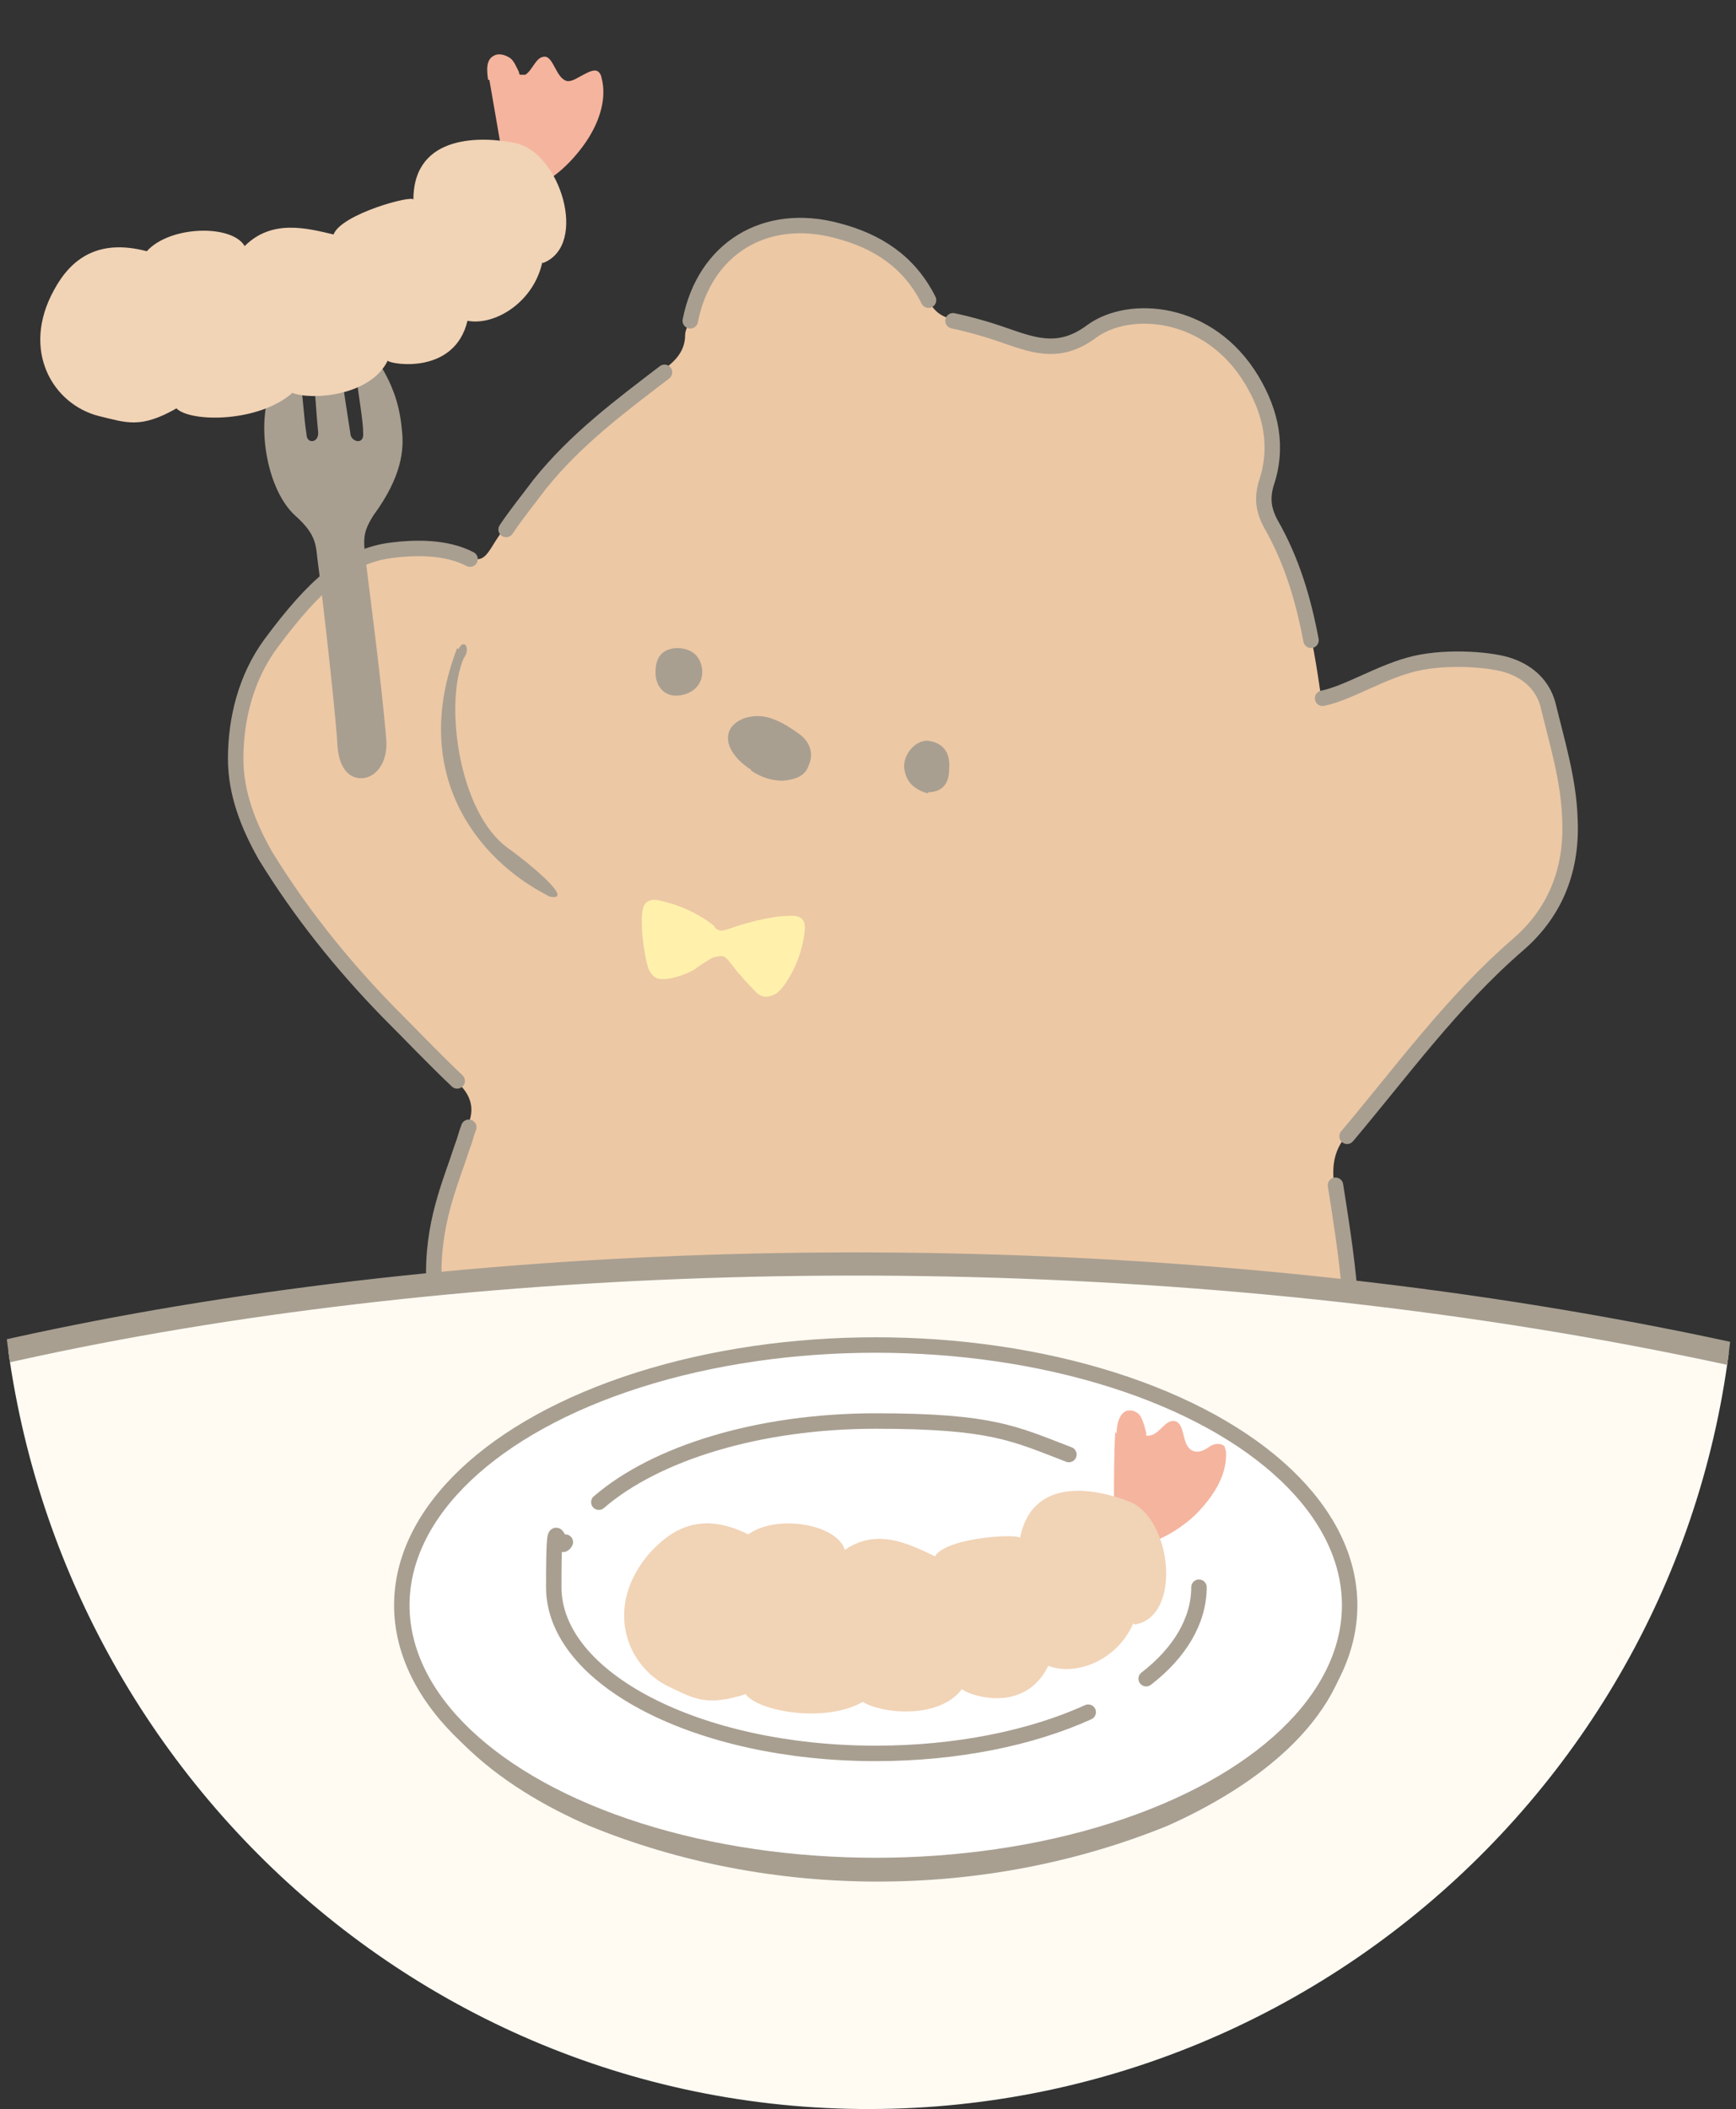 <?xml version="1.0" encoding="UTF-8"?>
<svg xmlns="http://www.w3.org/2000/svg" version="1.1" xmlns:xlink="http://www.w3.org/1999/xlink" viewBox="0 0 134.8 163.7">
  <rect x="0" y="0" width="134.8" height="163.7" fill="#333333" stroke="none"/>
  <defs>
    <style>
      .cls-1 {
        fill: #a89f91;
      }

      .cls-2 {
        fill: #f1d3b6;
      }

      .cls-3 {
        fill: #f5b49e;
      }

      .cls-4 {
        fill: #fffbf3;
        stroke-width: 1.8px;
      }

      .cls-4, .cls-5, .cls-6 {
        stroke: #a89f91;
        stroke-linecap: round;
        stroke-linejoin: round;
      }

      .cls-7 {
        fill: #fff1ac;
      }

      .cls-8, .cls-5 {
        fill: none;
      }

      .cls-5, .cls-6 {
        stroke-width: 1.2px;
      }

      .cls-6 {
        fill: #fff;
      }

      .cls-9 {
        fill: #edc8a4;
      }

      .cls-10 {
        clip-path: url(#clippath);
      }
    </style>
    <clipPath id="clippath">
      <path class="cls-8" d="M134.8,96.3c0,37.4-30.6,67.8-68.1,67.4C29.6,163.3,0,132.5,0,95.4v-61.9C0,15,15,0,33.5,0h67.8c18.5,0,33.5,15,33.5,33.5v62.8h0Z"/>
    </clipPath>
  </defs>
  <!-- Generator: Adobe Illustrator 28.7.1, SVG Export Plug-In . SVG Version: 1.2.0 Build 142)  -->
  <g>
    <g id="_レイヤー_2">
      <g id="design">
        <g class="cls-10">
          <g>
            <path class="cls-9" d="M30.1,78.6c1.8,1.8,3.6,3.7,5.4,5.4,1.1,1,1.4,2.1.8,3.4-.2.5-.3,1-.5,1.5-.9,2.8-2.4,6-2.2,10.6,14.6-2.4,46.3-.5,71.1.8-.2-2.7-.8-6.4-1.1-8.3-.2-1.5,0-2.7.9-3.8,4.3-5.1,8.2-10.5,13.3-14.9,3-2.6,4.2-6,4-9.8-.1-3-1-5.9-1.7-8.8-.4-1.5-1.5-2.5-2.9-3-1.3-.5-4.8-.8-7.4-.2s-5.2,2.3-7.2,2.7c-.7-4.8-1.5-9.4-3.8-13.6-.6-1.1-.7-2-.4-3.1,1-2.9.4-5.6-1.1-8.1-3.3-5.5-9.5-5.9-12.4-3.8-2.4,1.8-4.3,1.2-6.6.4-1.4-.5-2.8-.9-4.2-1.2-1.1-.2-1.6-.7-2.1-1.6-1.5-3-4-4.6-7.1-5.4-5.6-1.5-10.3,1.4-11.4,7,0,.4-.3.8-.3,1.2,0,1.2-.7,2-1.7,2.7-3.4,2.6-6.9,5.2-9.7,8.7-1.3,1.7-2.6,3.4-3.7,5.2-.4.6-.8,1.1-1.7.6-1.9-1-4.4-.9-6-.7-3.5.4-6.1,2.7-9.5,7.3-1.9,2.6-2.7,5.8-2.7,8.9,0,2.7,1,5.2,2.3,7.5,2.7,4.4,5.9,8.4,9.5,12.1h0Z"/>
            <path class="cls-1" d="M35.6,50.4c.4-.9,1-.1.4.7-1.5,3.5-.4,11.9,3.4,14.7,1.3.9,5.4,4.2,3.3,3.8-5.8-2.9-10.9-9.7-7.2-19.3h0Z"/>
            <path class="cls-1" d="M52.5,54c-.9,0-1.6-.7-1.6-1.8,0-1.2.5-1.8,1.6-1.9,1.1,0,1.8.5,2,1.5.2,1.2-.6,2.1-1.9,2.2h0Z"/>
            <path class="cls-1" d="M72.1,61.6c-1.1-.3-1.8-.9-1.9-2.1,0-1.1,1-2.1,1.9-2,1.3.2,1.7,1.1,1.6,2.2,0,1.1-.5,1.8-1.7,1.8h0Z"/>
            <path class="cls-7" d="M55.6,72c-.9-.8-2.5-1.7-4.4-2.1-.8-.2-1.1.2-1.2.4-.4.9,0,4,.4,5,.3.5.5.7,1.1.7.8,0,2.1-.5,2.5-.8.2-.2,1.2-.8,1.4-.9.2,0,.6-.2.9,0,.3.2.8,1,1.2,1.4.4.5,1.1,1.2,1.3,1.4.5.4,1,.3,1.5,0,.9-.7,2.1-3,2.2-5.1,0-.6-.3-1-1.3-.9-1.4,0-3.5.6-4.6,1-.6.2-.8.2-1.2-.2h0Z"/>
            <path class="cls-1" d="M58.3,59.7c0,0-.1,0-.2-.1-1.3-.9-1.9-2.1-1.4-3,.5-.9,2-1.3,3.3-.8.8.3,1.4.7,2.1,1.2.8.6,1.1,1.5.7,2.4-.3.9-1.1,1.1-2,1.2-.8,0-1.6-.2-2.5-.8h0Z"/>
            <path class="cls-1" d="M28.3,42.6c.1,1.2,1.3,9.9,1.7,14.9.1,1.7-.8,2.8-1.8,2.9-1.1.1-1.9-.8-2-2.6-.2-3.2-1.3-12.6-1.5-14s0-2.2-1.8-3.8c-2.4-2.2-3.2-8.1-1.4-10.7.8-1.3,1.7-.9,1.8,0,.2,1.2.3,3.2.5,4.4,0,.8,1,.7.9-.2s-.3-4-.4-5c-.1-1,0-1.9.9-2s1.2.9,1.2,1.6c.2,1.8.7,4.8.8,5.5,0,.7,1.1,1,1,0,0-1-.4-3.1-.5-4.2s-.5-2.1,0-2.2c1-.2,1.6.8,2.1,1.6.5.9,1.2,2.3,1.4,4.5.2,1.6,0,3.7-2.2,6.7-.5.8-.8,1.4-.7,2.5h0Z"/>
            <path class="cls-4" d="M-39.4,119.6c40-24.6,144.6-31.7,214.2-1.9v57.2H-39.4s0-55.3,0-55.3Z"/>
            <g>
              <path class="cls-3" d="M37.9,6.2c-.1-.7-.2-1.6.5-1.9.4-.2.9,0,1.2.2s.5.7.7,1.1c0,0,0,.2.1.2.1,0,.3,0,.4,0,.6-.4.8-1.4,1.5-1.4s.9,1.8,1.8,1.9c.4,0,.8-.3,1.2-.5s.9-.5,1.2-.2c.1.1.2.3.2.4.5,1.8-.3,3.8-1.4,5.3-1.1,1.5-2.6,2.9-4.5,3.5-.4-1.4-1.6-2-1.9-3.4-.3-1.7-.6-3.5-.9-5.2h0Z"/>
              <path class="cls-2" d="M42.1,20.4c-.7,3.1-3.7,4.9-5.8,4.5-1,4.2-5.9,3.4-6.2,3.1-1.3,2.7-5.8,3.1-7.4,2.5-2.6,2.3-7.9,2.3-9,1.2-2.8,1.6-3.9,1.1-6,.6-3.6-.9-6.1-5.1-3.5-9.8,1.3-2.4,3.4-4,7.2-3,1.8-2,6.6-2.1,7.6-.4,2.1-2.1,4.8-1.4,6.9-.9.6-1.6,6.2-3.1,6.2-2.7,0-5.2,5.5-4.9,7.9-4.4,3.5.7,5.7,7.9,2.2,9.3Z"/>
            </g>
            <g>
              <ellipse class="cls-6" cx="68" cy="124.6" rx="36.8" ry="20.2"/>
              <path class="cls-1" d="M105,125.2c.1,8.1-7.6,13.5-14.3,16.5-14.2,5.8-30.9,5.8-45,0-6.7-2.9-14.4-8.4-14.3-16.5.4,8,7.9,12.9,14.7,15.6,14,5.4,30.3,5.4,44.3,0,6.7-2.7,14.2-7.7,14.6-15.6h0Z"/>
              <path class="cls-5" d="M84.5,132.9c-4.4,2-10.2,3.2-16.5,3.2-13.8,0-25-5.8-25-12.9s.3-2.4.9-3.5"/>
              <path class="cls-5" d="M93.1,123.2c0,2.6-1.5,5.1-4.1,7.1"/>
              <path class="cls-5" d="M46.5,116.6c4.4-3.8,12.4-6.3,21.5-6.3s10.8,1,15,2.6"/>
              <g>
                <path class="cls-3" d="M86.7,111.3c0-.7.2-1.6.8-1.8.4-.1.9.1,1.1.5s.3.8.4,1.2c0,0,0,.2,0,.2.1.1.3,0,.4,0,.7-.2,1.1-1.2,1.8-1.1.9.2.5,1.9,1.4,2.3.4.2.9,0,1.3-.3s1-.3,1.2,0c0,.1.1.3.1.4.1,1.9-1.1,3.6-2.4,4.9-1.4,1.3-3.2,2.3-5.1,2.5-.2-1.4-1.2-2.3-1.2-3.7s0-3.5.1-5.3h0Z"/>
                <path class="cls-2" d="M88,126c-1.3,3-4.6,4.1-6.6,3.3-1.9,3.9-6.4,2.2-6.7,1.8-1.8,2.4-6.3,1.9-7.7,1-3,1.7-8.2.7-9.1-.6-3.1,1-4.1.3-6-.6-3.3-1.6-5-6.2-1.5-10.3,1.8-2,4.1-3.3,7.7-1.5,2.2-1.6,6.9-.8,7.5,1.2,2.5-1.7,4.9-.5,7,.5.9-1.5,6.7-1.8,6.6-1.4,1-5.1,6.4-3.7,8.6-2.8,3.2,1.4,4,8.9.3,9.5h0Z"/>
              </g>
            </g>
            <g>
              <path class="cls-5" d="M72.1,23.3c-1.5-3-4-4.6-7.1-5.4-5.6-1.5-10.3,1.4-11.4,7"/>
              <path class="cls-5" d="M101.8,49.7c-.6-3.2-1.5-6.2-3.1-9-.6-1.1-.7-2-.4-3.1,1-2.9.4-5.6-1.1-8.1-3.3-5.5-9.5-5.9-12.4-3.8-2.4,1.8-4.3,1.2-6.6.4-1.4-.5-2.8-.9-4.2-1.2"/>
              <path class="cls-5" d="M104.6,88.2c4.3-5.1,8.2-10.5,13.3-14.9,3-2.6,4.2-6,4-9.8-.1-3-1-5.9-1.7-8.8-.4-1.5-1.5-2.5-2.9-3-1.3-.5-4.8-.8-7.4-.2s-5.2,2.3-7.2,2.7"/>
              <path class="cls-5" d="M104.8,100.3c-.2-2.7-.8-6.4-1.1-8.3"/>
              <path class="cls-5" d="M36.4,87.5c-.2.5-.3,1-.5,1.5-.9,2.8-2.4,6-2.2,10.6"/>
              <path class="cls-5" d="M36.5,43.4c-1.9-1-4.4-.9-6-.7-3.5.4-6.1,2.7-9.5,7.3-1.9,2.6-2.7,5.8-2.7,8.9,0,2.7,1,5.2,2.3,7.5,2.7,4.4,5.9,8.4,9.5,12.1,1.8,1.8,3.6,3.7,5.4,5.4"/>
              <path class="cls-5" d="M51.6,28.9c-3.4,2.6-6.9,5.2-9.7,8.7-.9,1.2-1.8,2.3-2.6,3.5"/>
            </g>
          </g>
        </g>
      </g>
    </g>
  </g>
</svg>